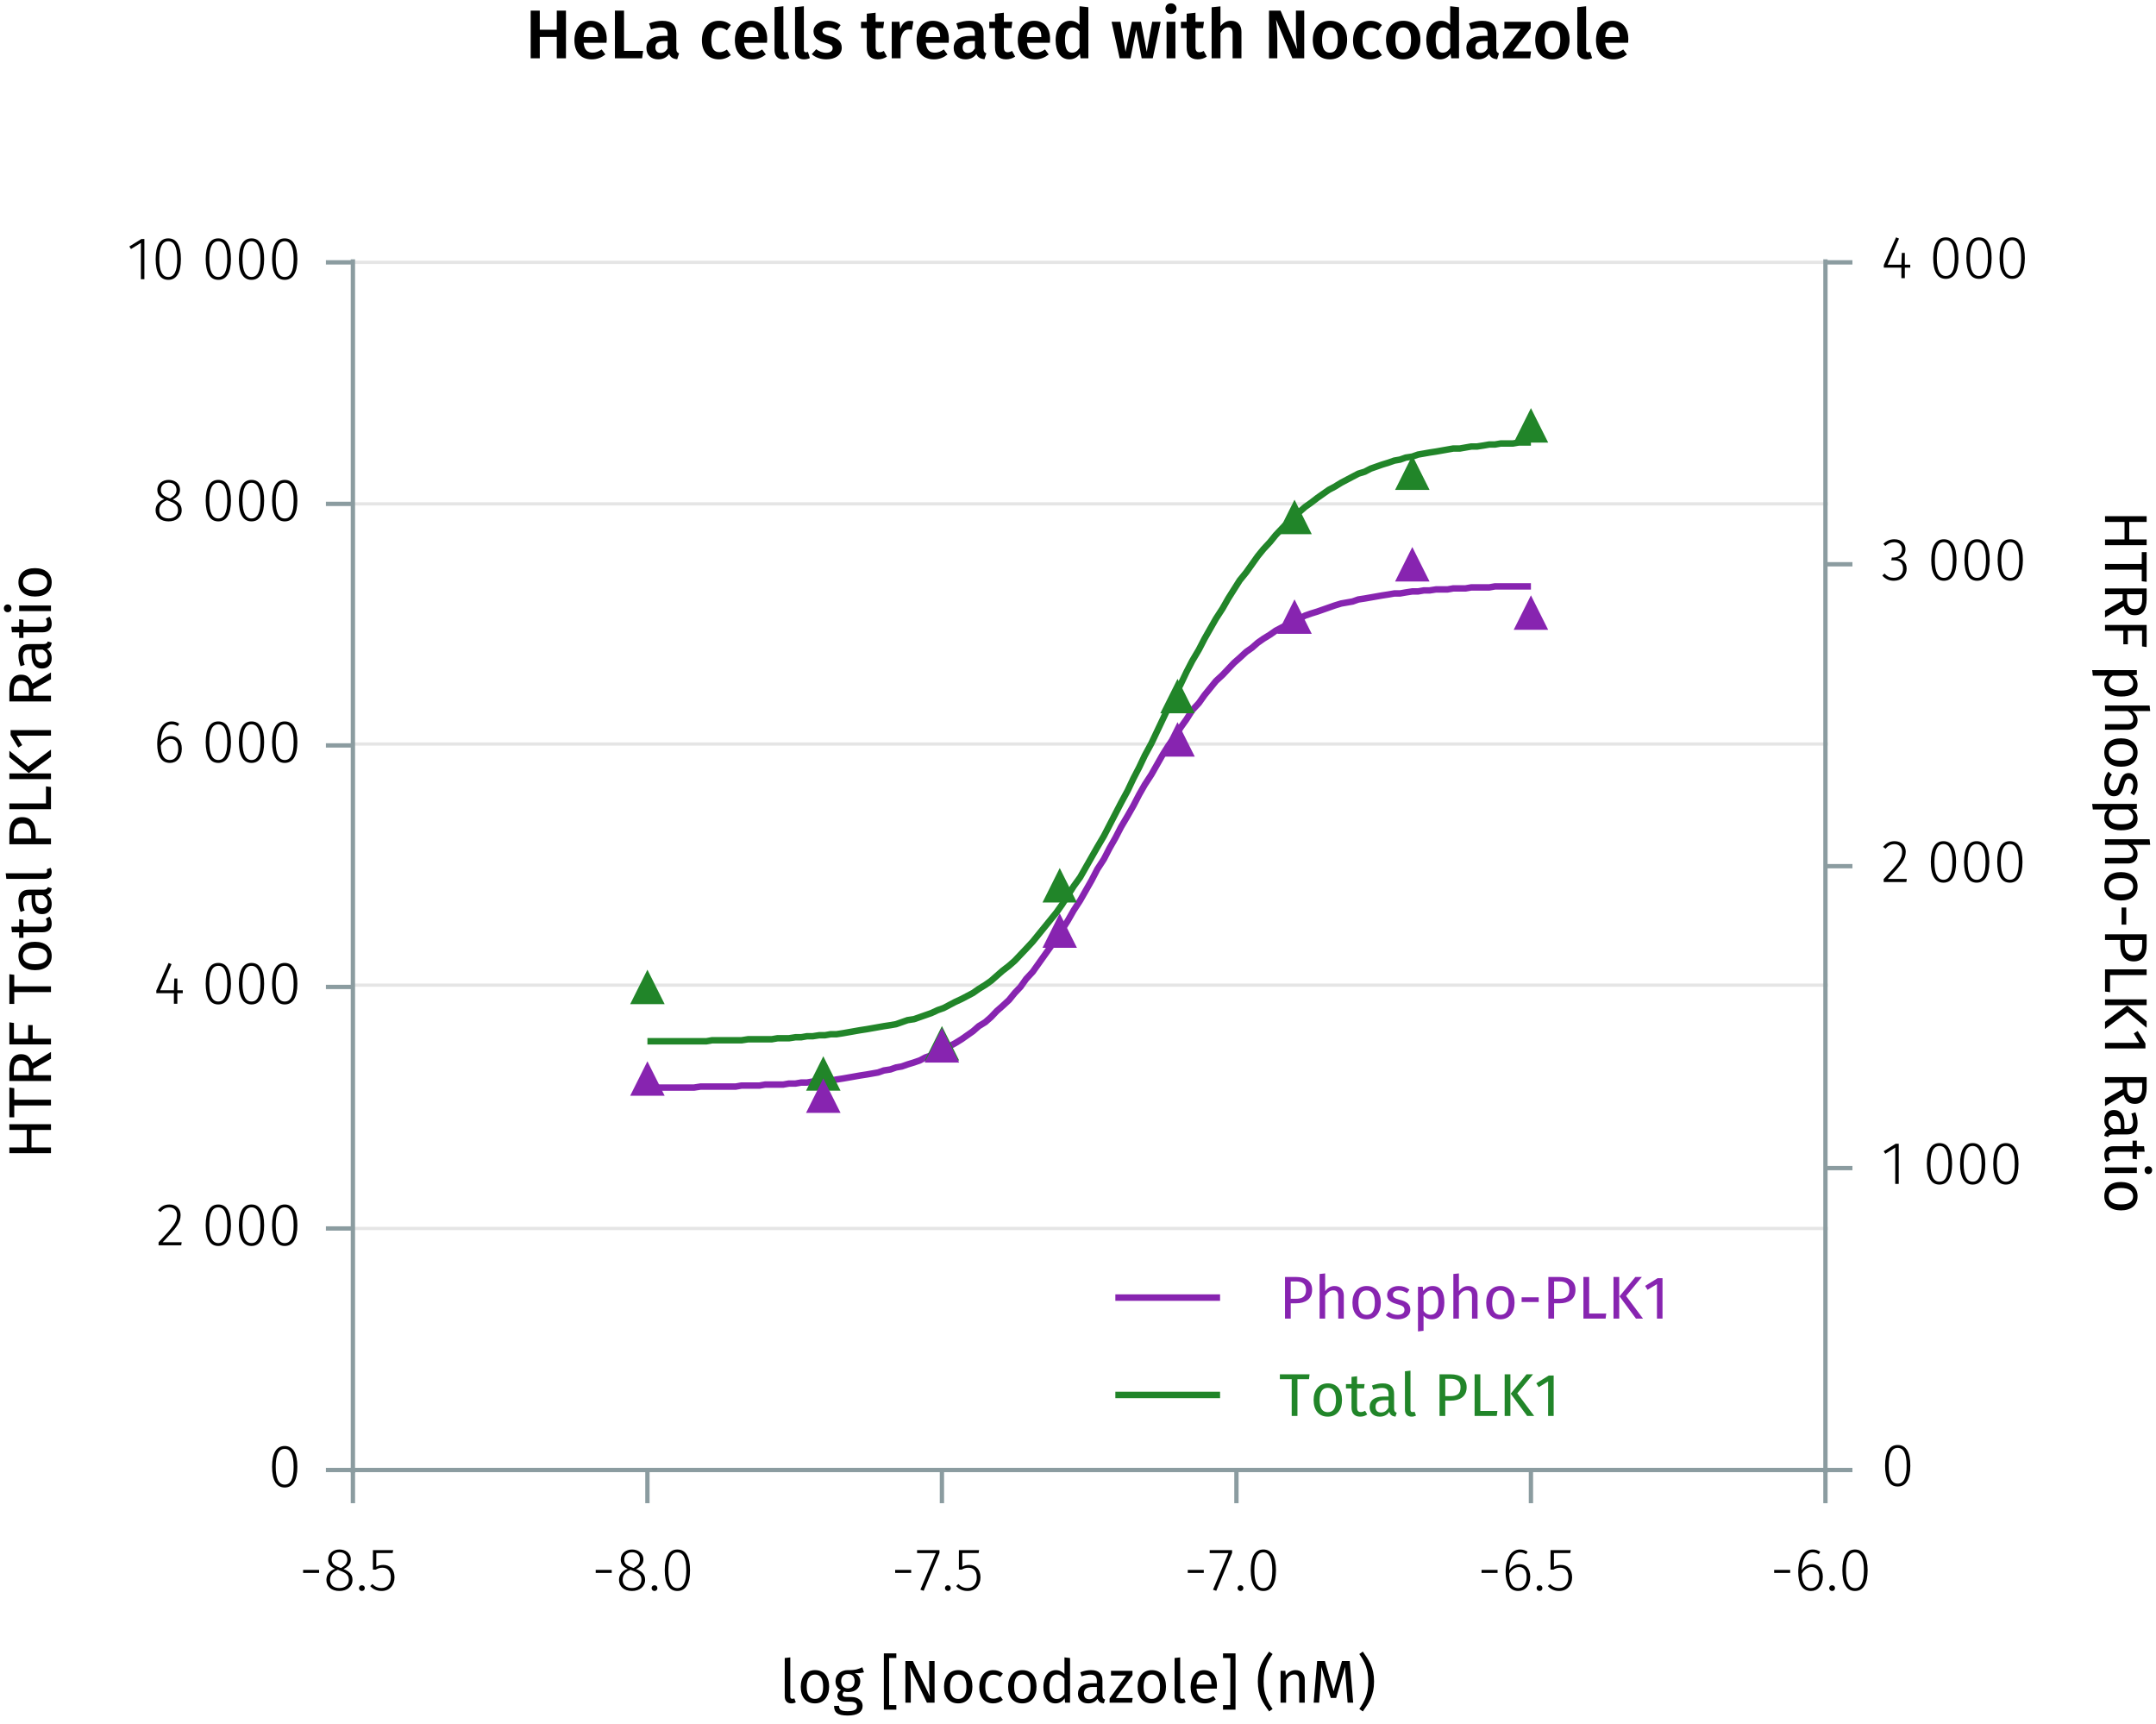<?xml version="1.0" encoding="UTF-8"?><svg id="Calque_1" xmlns="http://www.w3.org/2000/svg" xmlns:xlink="http://www.w3.org/1999/xlink" viewBox="0 0 500.055 399.839"><defs><symbol id="_10-dark-green-triangle" viewBox="0 0 8 8"><polyline points="4 0 8 8 0 8" fill="#218529" fill-rule="evenodd" stroke-width="0"/></symbol><symbol id="_3-purple-arrow-up" viewBox="0 0 8 8"><polyline points="4 0 8 8 0 8" fill="#8724b0" fill-rule="evenodd" stroke-width="0"/></symbol></defs><line x1="81.852" y1="284.915" x2="423.956" y2="284.915" fill="none" stroke="#e5e5e5" stroke-miterlimit="10" stroke-width=".75"/><line x1="81.852" y1="228.484" x2="423.956" y2="228.484" fill="none" stroke="#e5e5e5" stroke-miterlimit="10" stroke-width=".75"/><line x1="81.852" y1="172.559" x2="423.956" y2="172.559" fill="none" stroke="#e5e5e5" stroke-miterlimit="10" stroke-width=".75"/><line x1="81.852" y1="116.864" x2="423.956" y2="116.864" fill="none" stroke="#e5e5e5" stroke-miterlimit="10" stroke-width=".75"/><line x1="81.852" y1="60.847" x2="423.956" y2="60.847" fill="none" stroke="#e5e5e5" stroke-miterlimit="10" stroke-width=".75"/><path d="m129.136,8.58h-3.938v4.946h-2.113V2.466h2.113v4.434h3.938V2.466h2.129v11.061h-2.129v-4.946Z" stroke-width="0"/><path d="m140.672,9.925h-5.313c.159,1.729.96,2.289,2.08,2.289.753,0,1.377-.24,2.113-.752l.849,1.168c-.833.673-1.857,1.137-3.138,1.137-2.625,0-4.033-1.745-4.033-4.418,0-2.577,1.36-4.529,3.761-4.529,2.369,0,3.729,1.601,3.729,4.273,0,.271-.031.608-.048.832Zm-1.984-1.425c0-1.393-.496-2.225-1.648-2.225-.961,0-1.569.641-1.681,2.321h3.329v-.097Z" stroke-width="0"/><path d="m144.734,11.798h4.434l-.24,1.729h-6.307V2.466h2.113v9.332Z" stroke-width="0"/><path d="m157.504,12.374l-.433,1.36c-.944-.08-1.552-.4-1.872-1.232-.608.896-1.521,1.265-2.545,1.265-1.681,0-2.722-1.072-2.722-2.609,0-1.841,1.377-2.833,3.842-2.833h1.072v-.48c0-1.104-.496-1.473-1.584-1.473-.577,0-1.393.16-2.258.448l-.464-1.393c1.04-.399,2.113-.607,3.058-.607,2.272,0,3.265,1.04,3.265,2.913v3.553c0,.688.225.929.641,1.089Zm-2.657-1.137v-1.713h-.849c-1.328,0-1.984.48-1.984,1.473,0,.816.416,1.281,1.2,1.281.705,0,1.249-.368,1.633-1.041Z" stroke-width="0"/><path d="m169.504,5.812l-.912,1.232c-.56-.416-1.072-.608-1.713-.608-1.184,0-1.904.864-1.904,2.897,0,2.049.752,2.769,1.904,2.769.641,0,1.089-.208,1.713-.608l.912,1.297c-.768.624-1.648.977-2.736.977-2.449,0-3.97-1.697-3.97-4.402s1.521-4.545,3.953-4.545c1.104,0,1.953.304,2.753.992Z" stroke-width="0"/><path d="m177.888,9.925h-5.313c.16,1.729.96,2.289,2.081,2.289.752,0,1.376-.24,2.112-.752l.849,1.168c-.833.673-1.857,1.137-3.138,1.137-2.625,0-4.033-1.745-4.033-4.418,0-2.577,1.36-4.529,3.762-4.529,2.368,0,3.729,1.601,3.729,4.273,0,.271-.032.608-.049.832Zm-1.984-1.425c0-1.393-.496-2.225-1.648-2.225-.961,0-1.569.641-1.681,2.321h3.329v-.097Z" stroke-width="0"/><path d="m179.645,11.59V1.666l2.049-.225v10.084c0,.4.128.593.48.593.176,0,.336-.032.464-.08l.448,1.44c-.353.16-.849.288-1.377.288-1.296,0-2.064-.784-2.064-2.177Z" stroke-width="0"/><path d="m184.397,11.59V1.666l2.049-.225v10.084c0,.4.128.593.48.593.176,0,.336-.032.464-.08l.448,1.44c-.353.16-.849.288-1.377.288-1.296,0-2.064-.784-2.064-2.177Z" stroke-width="0"/><path d="m194.96,5.827l-.801,1.2c-.704-.448-1.376-.688-2.129-.688-.816,0-1.28.336-1.28.848,0,.561.336.816,1.776,1.217,1.729.464,2.705,1.169,2.705,2.673,0,1.761-1.632,2.689-3.569,2.689-1.456,0-2.593-.496-3.377-1.2l1.024-1.153c.656.497,1.44.833,2.305.833.912,0,1.505-.385,1.505-1.024,0-.704-.336-.929-1.921-1.377-1.745-.48-2.513-1.312-2.513-2.561,0-1.409,1.296-2.465,3.265-2.465,1.217,0,2.209.384,3.01,1.008Z" stroke-width="0"/><path d="m205.711,13.126c-.607.433-1.376.641-2.129.641-1.664-.017-2.545-.961-2.545-2.77v-4.466h-1.328v-1.473h1.328v-1.872l2.049-.24v2.112h1.969l-.208,1.473h-1.761v4.418c0,.832.272,1.169.896,1.169.32,0,.641-.097,1.009-.305l.72,1.312Z" stroke-width="0"/><path d="m211.855,4.947l-.353,1.984c-.256-.063-.448-.096-.752-.096-1.024,0-1.553.752-1.873,2.177v4.514h-2.049V5.059h1.777l.191,1.665c.4-1.217,1.217-1.889,2.209-1.889.305,0,.576.032.849.112Z" stroke-width="0"/><path d="m220.031,9.925h-5.313c.16,1.729.96,2.289,2.081,2.289.752,0,1.376-.24,2.112-.752l.849,1.168c-.833.673-1.857,1.137-3.138,1.137-2.625,0-4.033-1.745-4.033-4.418,0-2.577,1.36-4.529,3.762-4.529,2.368,0,3.729,1.601,3.729,4.273,0,.271-.032.608-.049.832Zm-1.984-1.425c0-1.393-.496-2.225-1.648-2.225-.961,0-1.569.641-1.681,2.321h3.329v-.097Z" stroke-width="0"/><path d="m228.767,12.374l-.432,1.36c-.944-.08-1.553-.4-1.873-1.232-.608.896-1.521,1.265-2.545,1.265-1.681,0-2.721-1.072-2.721-2.609,0-1.841,1.376-2.833,3.841-2.833h1.072v-.48c0-1.104-.496-1.473-1.584-1.473-.576,0-1.393.16-2.257.448l-.465-1.393c1.041-.399,2.113-.607,3.058-.607,2.272,0,3.266,1.04,3.266,2.913v3.553c0,.688.224.929.64,1.089Zm-2.657-1.137v-1.713h-.848c-1.329,0-1.985.48-1.985,1.473,0,.816.416,1.281,1.201,1.281.704,0,1.248-.368,1.632-1.041Z" stroke-width="0"/><path d="m235.455,13.126c-.607.433-1.376.641-2.129.641-1.664-.017-2.545-.961-2.545-2.77v-4.466h-1.328v-1.473h1.328v-1.872l2.049-.24v2.112h1.969l-.208,1.473h-1.761v4.418c0,.832.272,1.169.896,1.169.32,0,.641-.097,1.009-.305l.72,1.312Z" stroke-width="0"/><path d="m243.504,9.925h-5.313c.16,1.729.96,2.289,2.081,2.289.752,0,1.376-.24,2.112-.752l.849,1.168c-.833.673-1.857,1.137-3.138,1.137-2.625,0-4.033-1.745-4.033-4.418,0-2.577,1.36-4.529,3.762-4.529,2.368,0,3.729,1.601,3.729,4.273,0,.271-.032.608-.049.832Zm-1.984-1.425c0-1.393-.496-2.225-1.648-2.225-.961,0-1.569.641-1.681,2.321h3.329v-.097Z" stroke-width="0"/><path d="m252.431,1.666v11.86h-1.809l-.145-1.072c-.512.769-1.328,1.312-2.417,1.312-2.112,0-3.217-1.777-3.217-4.466,0-2.609,1.312-4.481,3.409-4.481.896,0,1.601.384,2.129.912V1.442l2.049.225Zm-2.049,9.459v-3.873c-.448-.544-.929-.896-1.617-.896-1.056,0-1.76.896-1.76,2.929,0,2.178.624,2.93,1.632,2.93.753,0,1.265-.368,1.745-1.089Z" stroke-width="0"/><path d="m267.361,13.527h-2.562l-1.28-6.643-1.312,6.643h-2.514l-1.872-8.468h2.049l1.185,6.963,1.473-6.963h2.097l1.345,6.963,1.264-6.963h1.969l-1.84,8.468Z" stroke-width="0"/><path d="m272.878,2.018c0,.688-.528,1.232-1.297,1.232-.752,0-1.28-.544-1.28-1.232,0-.704.528-1.248,1.28-1.248.769,0,1.297.544,1.297,1.248Zm-.257,11.509h-2.049V5.059h2.049v8.468Z" stroke-width="0"/><path d="m279.902,13.126c-.607.433-1.376.641-2.129.641-1.664-.017-2.545-.961-2.545-2.77v-4.466h-1.328v-1.473h1.328v-1.872l2.049-.24v2.112h1.969l-.208,1.473h-1.761v4.418c0,.832.272,1.169.896,1.169.32,0,.641-.097,1.009-.305l.72,1.312Z" stroke-width="0"/><path d="m287.935,7.396v6.131h-2.049v-5.811c0-1.057-.416-1.36-1.04-1.36-.721,0-1.281.496-1.777,1.265v5.906h-2.049V1.682l2.049-.208v4.594c.656-.801,1.44-1.248,2.465-1.248,1.505,0,2.401.976,2.401,2.576Z" stroke-width="0"/><path d="m302.496,13.527h-2.737l-3.794-8.947c.112.976.289,2.385.289,4.434v4.514h-1.921V2.466h2.673l3.857,8.964c-.096-.608-.288-2.209-.288-3.777V2.466h1.921v11.061Z" stroke-width="0"/><path d="m312.447,9.284c0,2.674-1.488,4.482-3.985,4.482s-3.985-1.697-3.985-4.482c0-2.656,1.488-4.465,4.001-4.465,2.497,0,3.97,1.696,3.97,4.465Zm-5.81,0c0,2.033.624,2.93,1.824,2.93s1.825-.912,1.825-2.93-.625-2.913-1.81-2.913c-1.2,0-1.84.913-1.84,2.913Z" stroke-width="0"/><path d="m320.526,5.812l-.912,1.232c-.56-.416-1.072-.608-1.713-.608-1.185,0-1.904.864-1.904,2.897,0,2.049.752,2.769,1.904,2.769.641,0,1.089-.208,1.713-.608l.912,1.297c-.768.624-1.648.977-2.736.977-2.449,0-3.97-1.697-3.97-4.402s1.521-4.545,3.953-4.545c1.104,0,1.953.304,2.753.992Z" stroke-width="0"/><path d="m329.439,9.284c0,2.674-1.488,4.482-3.985,4.482s-3.985-1.697-3.985-4.482c0-2.656,1.488-4.465,4.001-4.465,2.497,0,3.97,1.696,3.97,4.465Zm-5.81,0c0,2.033.624,2.93,1.824,2.93s1.825-.912,1.825-2.93-.625-2.913-1.81-2.913c-1.2,0-1.84.913-1.84,2.913Z" stroke-width="0"/><path d="m338.399,1.666v11.86h-1.809l-.145-1.072c-.512.769-1.328,1.312-2.417,1.312-2.112,0-3.217-1.777-3.217-4.466,0-2.609,1.312-4.481,3.409-4.481.896,0,1.601.384,2.129.912V1.442l2.049.225Zm-2.049,9.459v-3.873c-.448-.544-.929-.896-1.616-.896-1.057,0-1.761.896-1.761,2.929,0,2.178.624,2.93,1.632,2.93.753,0,1.265-.368,1.745-1.089Z" stroke-width="0"/><path d="m347.679,12.374l-.432,1.36c-.944-.08-1.553-.4-1.873-1.232-.608.896-1.521,1.265-2.545,1.265-1.681,0-2.722-1.072-2.722-2.609,0-1.841,1.377-2.833,3.842-2.833h1.072v-.48c0-1.104-.496-1.473-1.584-1.473-.576,0-1.393.16-2.257.448l-.465-1.393c1.041-.399,2.113-.607,3.058-.607,2.272,0,3.266,1.04,3.266,2.913v3.553c0,.688.224.929.64,1.089Zm-2.657-1.137v-1.713h-.848c-1.329,0-1.985.48-1.985,1.473,0,.816.416,1.281,1.201,1.281.704,0,1.248-.368,1.632-1.041Z" stroke-width="0"/><path d="m355.022,6.531l-4.098,5.395h4.178l-.208,1.601h-6.322v-1.473l4.113-5.395h-3.761v-1.601h6.098v1.473Z" stroke-width="0"/><path d="m364.047,9.284c0,2.674-1.488,4.482-3.985,4.482s-3.985-1.697-3.985-4.482c0-2.656,1.488-4.465,4.001-4.465,2.497,0,3.97,1.696,3.97,4.465Zm-5.81,0c0,2.033.624,2.93,1.824,2.93s1.825-.912,1.825-2.93-.625-2.913-1.81-2.913c-1.2,0-1.84.913-1.84,2.913Z" stroke-width="0"/><path d="m365.836,11.59V1.666l2.049-.225v10.084c0,.4.128.593.48.593.176,0,.336-.032.464-.08l.448,1.44c-.353.16-.849.288-1.377.288-1.296,0-2.064-.784-2.064-2.177Z" stroke-width="0"/><path d="m377.614,9.925h-5.313c.16,1.729.96,2.289,2.081,2.289.752,0,1.376-.24,2.112-.752l.849,1.168c-.833.673-1.857,1.137-3.138,1.137-2.625,0-4.033-1.745-4.033-4.418,0-2.577,1.36-4.529,3.762-4.529,2.368,0,3.729,1.601,3.729,4.273,0,.271-.032.608-.049.832Zm-1.984-1.425c0-1.393-.496-2.225-1.648-2.225-.961,0-1.569.641-1.681,2.321h3.329v-.097Z" stroke-width="0"/><path d="m70.302,364.106h3.711v.7h-3.711v-.7Z" stroke-width="0"/><path d="m81.757,366.417c0,1.555-1.26,2.577-3.053,2.577-1.822,0-2.998-1.051-2.998-2.563,0-1.232.729-2.087,2.002-2.592-1.092-.49-1.596-1.106-1.596-2.143,0-1.499,1.273-2.325,2.619-2.325,1.33,0,2.633.771,2.633,2.311,0,.995-.545,1.64-1.68,2.228,1.387.561,2.072,1.261,2.072,2.508Zm-.854,0c0-1.135-.604-1.598-2.074-2.144l-.477-.183c-1.246.491-1.793,1.219-1.793,2.34,0,1.219.869,1.877,2.158,1.877,1.303,0,2.186-.687,2.186-1.891Zm-2.256-2.9l.434.154c1.023-.546,1.471-1.093,1.471-1.961,0-1.078-.742-1.695-1.82-1.695-1.037,0-1.807.603-1.807,1.695,0,.91.477,1.345,1.723,1.807Z" stroke-width="0"/><path d="m84.61,368.321c0,.379-.268.673-.674.673-.377,0-.672-.294-.672-.673,0-.364.295-.658.672-.658.406,0,.674.294.674.658Z" stroke-width="0"/><path d="m91.065,360.197h-3.781v3.18c.447-.252.953-.435,1.598-.435,1.596,0,2.619,1.093,2.619,2.899,0,1.835-1.164,3.152-2.998,3.152-1.135,0-1.961-.421-2.633-1.121l.504-.49c.588.616,1.219.925,2.129.925,1.316,0,2.143-.952,2.143-2.479,0-1.555-.812-2.228-1.947-2.228-.629,0-1.035.154-1.555.448h-.645v-4.524h4.693l-.127.673Z" stroke-width="0"/><path d="m138.167,364.106h3.711v.7h-3.711v-.7Z" stroke-width="0"/><path d="m149.622,366.417c0,1.555-1.26,2.577-3.053,2.577-1.822,0-2.998-1.051-2.998-2.563,0-1.232.729-2.087,2.002-2.592-1.092-.49-1.596-1.106-1.596-2.143,0-1.499,1.273-2.325,2.619-2.325,1.33,0,2.633.771,2.633,2.311,0,.995-.545,1.64-1.68,2.228,1.387.561,2.072,1.261,2.072,2.508Zm-.854,0c0-1.135-.604-1.598-2.074-2.144l-.477-.183c-1.246.491-1.793,1.219-1.793,2.34,0,1.219.869,1.877,2.158,1.877,1.303,0,2.186-.687,2.186-1.891Zm-2.256-2.9l.434.154c1.023-.546,1.471-1.093,1.471-1.961,0-1.078-.742-1.695-1.82-1.695-1.037,0-1.807.603-1.807,1.695,0,.91.477,1.345,1.723,1.807Z" stroke-width="0"/><path d="m152.475,368.321c0,.379-.268.673-.674.673-.377,0-.672-.294-.672-.673,0-.364.295-.658.672-.658.406,0,.674.294.674.658Z" stroke-width="0"/><path d="m160.038,364.19c0,3.151-1.023,4.805-2.928,4.805-1.92,0-2.928-1.667-2.928-4.818s1.008-4.805,2.928-4.805,2.928,1.652,2.928,4.818Zm-5.016-.014c0,2.871.744,4.146,2.088,4.146s2.072-1.261,2.072-4.132-.727-4.146-2.072-4.146c-1.33,0-2.088,1.261-2.088,4.133Z" stroke-width="0"/><path d="m207.622,364.106h3.711v.7h-3.711v-.7Z" stroke-width="0"/><path d="m217.901,360.155l-3.67,8.797-.758-.252,3.586-8.489h-4.355v-.687h5.197v.631Z" stroke-width="0"/><path d="m220.516,368.321c0,.379-.268.673-.674.673-.377,0-.672-.294-.672-.673,0-.364.295-.658.672-.658.406,0,.674.294.674.658Z" stroke-width="0"/><path d="m226.972,360.197h-3.781v3.18c.447-.252.953-.435,1.598-.435,1.596,0,2.619,1.093,2.619,2.899,0,1.835-1.164,3.152-2.998,3.152-1.135,0-1.961-.421-2.633-1.121l.504-.49c.588.616,1.219.925,2.129.925,1.316,0,2.143-.952,2.143-2.479,0-1.555-.812-2.228-1.947-2.228-.629,0-1.035.154-1.555.448h-.645v-4.524h4.693l-.127.673Z" stroke-width="0"/><path d="m275.487,364.106h3.713v.7h-3.713v-.7Z" stroke-width="0"/><path d="m285.766,360.155l-3.67,8.797-.756-.252,3.586-8.489h-4.357v-.687h5.197v.631Z" stroke-width="0"/><path d="m288.382,368.321c0,.379-.266.673-.672.673-.379,0-.672-.294-.672-.673,0-.364.293-.658.672-.658.406,0,.672.294.672.658Z" stroke-width="0"/><path d="m295.944,364.19c0,3.151-1.021,4.805-2.926,4.805-1.92,0-2.928-1.667-2.928-4.818s1.008-4.805,2.928-4.805,2.926,1.652,2.926,4.818Zm-5.014-.014c0,2.871.742,4.146,2.088,4.146s2.072-1.261,2.072-4.132-.729-4.146-2.072-4.146c-1.332,0-2.088,1.261-2.088,4.133Z" stroke-width="0"/><path d="m343.626,364.106h3.713v.7h-3.713v-.7Z" stroke-width="0"/><path d="m354.915,365.702c0,2.045-1.178,3.292-2.746,3.292-2.172,0-2.955-1.905-2.955-4.356,0-3.25,1.273-5.267,3.361-5.267.715,0,1.246.21,1.736.546l-.35.561c-.434-.28-.869-.435-1.4-.435-1.555,0-2.467,1.709-2.521,4.104.588-.854,1.387-1.373,2.395-1.373,1.346,0,2.48.938,2.48,2.928Zm-.828.028c0-1.625-.756-2.283-1.764-2.283-.967,0-1.752.616-2.283,1.54.055,2.073.645,3.334,2.129,3.334,1.26,0,1.918-1.078,1.918-2.591Z" stroke-width="0"/><path d="m357.739,368.321c0,.379-.268.673-.674.673-.377,0-.672-.294-.672-.673,0-.364.295-.658.672-.658.406,0,.674.294.674.658Z" stroke-width="0"/><path d="m364.194,360.197h-3.781v3.18c.447-.252.953-.435,1.598-.435,1.596,0,2.619,1.093,2.619,2.899,0,1.835-1.164,3.152-2.998,3.152-1.135,0-1.961-.421-2.633-1.121l.504-.49c.588.616,1.219.925,2.129.925,1.316,0,2.143-.952,2.143-2.479,0-1.555-.812-2.228-1.947-2.228-.629,0-1.035.154-1.555.448h-.645v-4.524h4.693l-.127.673Z" stroke-width="0"/><path d="m411.493,364.106h3.713v.7h-3.713v-.7Z" stroke-width="0"/><path d="m422.782,365.702c0,2.045-1.178,3.292-2.746,3.292-2.172,0-2.955-1.905-2.955-4.356,0-3.25,1.273-5.267,3.361-5.267.715,0,1.246.21,1.736.546l-.35.561c-.434-.28-.869-.435-1.4-.435-1.555,0-2.467,1.709-2.521,4.104.588-.854,1.387-1.373,2.395-1.373,1.346,0,2.48.938,2.48,2.928Zm-.828.028c0-1.625-.756-2.283-1.764-2.283-.967,0-1.752.616-2.283,1.54.055,2.073.645,3.334,2.129,3.334,1.26,0,1.918-1.078,1.918-2.591Z" stroke-width="0"/><path d="m425.606,368.321c0,.379-.268.673-.674.673-.377,0-.672-.294-.672-.673,0-.364.295-.658.672-.658.406,0,.674.294.674.658Z" stroke-width="0"/><path d="m433.169,364.19c0,3.151-1.023,4.805-2.928,4.805-1.92,0-2.928-1.667-2.928-4.818s1.008-4.805,2.928-4.805,2.928,1.652,2.928,4.818Zm-5.016-.014c0,2.871.744,4.146,2.088,4.146s2.072-1.261,2.072-4.132-.727-4.146-2.072-4.146c-1.33,0-2.088,1.261-2.088,4.133Z" stroke-width="0"/><path d="m423.387,340.933v7.702m-68.307-7.702v7.702m-68.307-7.702v7.702m-68.307-7.702v7.702m-68.307-7.702v7.702m-68.307-7.702v7.702m-.569-7.702h342.674" fill="none" stroke="#8b9ca0" stroke-miterlimit="10"/><path d="m68.964,340.188c0,3.151-1.023,4.805-2.928,4.805-1.92,0-2.928-1.667-2.928-4.818s1.008-4.805,2.928-4.805,2.928,1.652,2.928,4.818Zm-5.016-.014c0,2.871.744,4.146,2.088,4.146s2.072-1.261,2.072-4.132-.727-4.146-2.072-4.146c-1.33,0-2.088,1.261-2.088,4.133Z" stroke-width="0"/><path d="m41.888,281.804c0,1.849-1.035,3.012-4.16,6.303h4.412l-.111.715h-5.252v-.687c3.459-3.684,4.271-4.65,4.271-6.289,0-1.106-.701-1.808-1.766-1.808-.896,0-1.512.379-2.086,1.065l-.561-.421c.742-.896,1.568-1.33,2.689-1.33,1.598,0,2.562,1.05,2.562,2.451Z" stroke-width="0"/><path d="m53.563,284.171c0,3.151-1.021,4.805-2.926,4.805-1.92,0-2.928-1.667-2.928-4.818s1.008-4.805,2.928-4.805,2.926,1.652,2.926,4.818Zm-5.014-.014c0,2.871.742,4.146,2.088,4.146s2.072-1.261,2.072-4.132-.729-4.146-2.072-4.146c-1.332,0-2.088,1.261-2.088,4.133Z" stroke-width="0"/><path d="m61.264,284.171c0,3.151-1.023,4.805-2.928,4.805-1.92,0-2.928-1.667-2.928-4.818s1.008-4.805,2.928-4.805,2.928,1.652,2.928,4.818Zm-5.016-.014c0,2.871.744,4.146,2.088,4.146s2.072-1.261,2.072-4.132-.727-4.146-2.072-4.146c-1.33,0-2.088,1.261-2.088,4.133Z" stroke-width="0"/><path d="m68.964,284.171c0,3.151-1.021,4.805-2.926,4.805-1.92,0-2.928-1.667-2.928-4.818s1.008-4.805,2.928-4.805,2.926,1.652,2.926,4.818Zm-5.014-.014c0,2.871.742,4.146,2.088,4.146s2.072-1.261,2.072-4.132-.729-4.146-2.072-4.146c-1.332,0-2.088,1.261-2.088,4.133Z" stroke-width="0"/><path d="m42.393,230.352h-1.262v2.451h-.797v-2.451h-4.078v-.603l2.844-6.415.688.279-2.662,6.065h3.209l.098-2.731h.699v2.731h1.262v.673Z" stroke-width="0"/><path d="m53.565,228.152c0,3.151-1.023,4.805-2.928,4.805-1.92,0-2.928-1.667-2.928-4.818s1.008-4.805,2.928-4.805,2.928,1.652,2.928,4.818Zm-5.016-.014c0,2.871.744,4.146,2.088,4.146s2.072-1.261,2.072-4.132-.727-4.146-2.072-4.146c-1.33,0-2.088,1.261-2.088,4.133Z" stroke-width="0"/><path d="m61.264,228.152c0,3.151-1.023,4.805-2.928,4.805-1.92,0-2.928-1.667-2.928-4.818s1.008-4.805,2.928-4.805,2.928,1.652,2.928,4.818Zm-5.016-.014c0,2.871.744,4.146,2.088,4.146s2.072-1.261,2.072-4.132-.727-4.146-2.072-4.146c-1.33,0-2.088,1.261-2.088,4.133Z" stroke-width="0"/><path d="m68.964,228.152c0,3.151-1.021,4.805-2.926,4.805-1.92,0-2.928-1.667-2.928-4.818s1.008-4.805,2.928-4.805,2.926,1.652,2.926,4.818Zm-5.014-.014c0,2.871.742,4.146,2.088,4.146s2.072-1.261,2.072-4.132-.729-4.146-2.072-4.146c-1.332,0-2.088,1.261-2.088,4.133Z" stroke-width="0"/><path d="m42.169,173.649c0,2.045-1.176,3.292-2.746,3.292-2.17,0-2.955-1.905-2.955-4.356,0-3.25,1.275-5.267,3.361-5.267.715,0,1.248.21,1.738.546l-.352.561c-.434-.28-.867-.435-1.4-.435-1.555,0-2.465,1.709-2.521,4.104.588-.854,1.387-1.373,2.396-1.373,1.344,0,2.479.938,2.479,2.928Zm-.826.028c0-1.625-.756-2.283-1.766-2.283-.967,0-1.75.616-2.283,1.54.057,2.073.645,3.334,2.129,3.334,1.262,0,1.92-1.078,1.92-2.591Z" stroke-width="0"/><path d="m53.565,172.136c0,3.151-1.023,4.805-2.928,4.805-1.92,0-2.928-1.667-2.928-4.818s1.008-4.805,2.928-4.805,2.928,1.652,2.928,4.818Zm-5.016-.014c0,2.871.744,4.146,2.088,4.146s2.072-1.261,2.072-4.132-.727-4.146-2.072-4.146c-1.33,0-2.088,1.261-2.088,4.133Z" stroke-width="0"/><path d="m61.264,172.136c0,3.151-1.023,4.805-2.928,4.805-1.92,0-2.928-1.667-2.928-4.818s1.008-4.805,2.928-4.805,2.928,1.652,2.928,4.818Zm-5.016-.014c0,2.871.744,4.146,2.088,4.146s2.072-1.261,2.072-4.132-.727-4.146-2.072-4.146c-1.33,0-2.088,1.261-2.088,4.133Z" stroke-width="0"/><path d="m68.964,172.136c0,3.151-1.021,4.805-2.926,4.805-1.92,0-2.928-1.667-2.928-4.818s1.008-4.805,2.928-4.805,2.926,1.652,2.926,4.818Zm-5.014-.014c0,2.871.742,4.146,2.088,4.146s2.072-1.261,2.072-4.132-.729-4.146-2.072-4.146c-1.332,0-2.088,1.261-2.088,4.133Z" stroke-width="0"/><path d="m42.141,118.346c0,1.555-1.262,2.577-3.055,2.577-1.82,0-2.998-1.051-2.998-2.563,0-1.232.729-2.087,2.004-2.592-1.092-.49-1.598-1.106-1.598-2.143,0-1.499,1.275-2.325,2.619-2.325,1.332,0,2.635.771,2.635,2.311,0,.995-.547,1.64-1.682,2.228,1.387.561,2.074,1.261,2.074,2.508Zm-.855,0c0-1.135-.602-1.598-2.072-2.144l-.477-.183c-1.246.49-1.793,1.219-1.793,2.34,0,1.219.869,1.877,2.156,1.877,1.303,0,2.186-.687,2.186-1.891Zm-2.256-2.9l.436.154c1.021-.546,1.471-1.093,1.471-1.961,0-1.078-.742-1.695-1.822-1.695-1.035,0-1.807.603-1.807,1.695,0,.91.477,1.345,1.723,1.807Z" stroke-width="0"/><path d="m53.563,116.118c0,3.151-1.021,4.805-2.926,4.805-1.92,0-2.928-1.667-2.928-4.818s1.008-4.805,2.928-4.805,2.926,1.652,2.926,4.818Zm-5.014-.014c0,2.871.742,4.146,2.088,4.146s2.072-1.261,2.072-4.132-.729-4.146-2.072-4.146c-1.332,0-2.088,1.261-2.088,4.133Z" stroke-width="0"/><path d="m61.264,116.118c0,3.151-1.023,4.805-2.928,4.805-1.92,0-2.928-1.667-2.928-4.818s1.008-4.805,2.928-4.805,2.928,1.652,2.928,4.818Zm-5.016-.014c0,2.871.744,4.146,2.088,4.146s2.072-1.261,2.072-4.132-.727-4.146-2.072-4.146c-1.33,0-2.088,1.261-2.088,4.133Z" stroke-width="0"/><path d="m68.964,116.118c0,3.151-1.021,4.805-2.926,4.805-1.92,0-2.928-1.667-2.928-4.818s1.008-4.805,2.928-4.805,2.926,1.652,2.926,4.818Zm-5.014-.014c0,2.871.742,4.146,2.088,4.146s2.072-1.261,2.072-4.132-.729-4.146-2.072-4.146c-1.332,0-2.088,1.261-2.088,4.133Z" stroke-width="0"/><path d="m33.487,64.752h-.812v-8.419l-2.297,1.429-.379-.602,2.787-1.724h.701v9.315Z" stroke-width="0"/><path d="m41.958,60.102c0,3.151-1.021,4.805-2.926,4.805-1.92,0-2.928-1.667-2.928-4.818s1.008-4.805,2.928-4.805,2.926,1.652,2.926,4.818Zm-5.014-.014c0,2.871.742,4.146,2.088,4.146s2.072-1.261,2.072-4.132-.729-4.146-2.072-4.146c-1.332,0-2.088,1.261-2.088,4.133Z" stroke-width="0"/><path d="m53.563,60.102c0,3.151-1.021,4.805-2.926,4.805-1.92,0-2.928-1.667-2.928-4.818s1.008-4.805,2.928-4.805,2.926,1.652,2.926,4.818Zm-5.014-.014c0,2.871.742,4.146,2.088,4.146s2.072-1.261,2.072-4.132-.729-4.146-2.072-4.146c-1.332,0-2.088,1.261-2.088,4.133Z" stroke-width="0"/><path d="m61.264,60.102c0,3.151-1.023,4.805-2.928,4.805-1.92,0-2.928-1.667-2.928-4.818s1.008-4.805,2.928-4.805,2.928,1.652,2.928,4.818Zm-5.016-.014c0,2.871.744,4.146,2.088,4.146s2.072-1.261,2.072-4.132-.727-4.146-2.072-4.146c-1.33,0-2.088,1.261-2.088,4.133Z" stroke-width="0"/><path d="m68.964,60.102c0,3.151-1.023,4.805-2.928,4.805-1.92,0-2.928-1.667-2.928-4.818s1.008-4.805,2.928-4.805,2.928,1.652,2.928,4.818Zm-5.016-.014c0,2.871.744,4.146,2.088,4.146s2.072-1.261,2.072-4.132-.727-4.146-2.072-4.146c-1.33,0-2.088,1.261-2.088,4.133Z" stroke-width="0"/><path d="m81.852,60.847h-6.261m6.261,56.017h-6.261m6.261,56.017h-6.261m6.261,56.017h-6.261m6.261,56.017h-6.261m6.261,56.017h-6.261m6.261.7V60.146" fill="none" stroke="#8b9ca0" stroke-miterlimit="10"/><path d="m443.073,339.955c0,3.151-1.021,4.805-2.926,4.805-1.92,0-2.928-1.667-2.928-4.818s1.008-4.805,2.928-4.805,2.926,1.652,2.926,4.818Zm-5.014-.014c0,2.871.742,4.146,2.088,4.146s2.072-1.261,2.072-4.132-.729-4.146-2.072-4.146c-1.332,0-2.088,1.261-2.088,4.133Z" stroke-width="0"/><path d="m440.384,274.583h-.812v-8.419l-2.297,1.429-.377-.602,2.787-1.724h.699v9.315Z" stroke-width="0"/><path d="m452.761,269.933c0,3.151-1.021,4.805-2.926,4.805-1.92,0-2.928-1.667-2.928-4.818s1.008-4.805,2.928-4.805,2.926,1.652,2.926,4.818Zm-5.014-.014c0,2.871.742,4.146,2.088,4.146s2.072-1.261,2.072-4.132-.729-4.146-2.072-4.146c-1.332,0-2.088,1.261-2.088,4.133Z" stroke-width="0"/><path d="m460.462,269.933c0,3.151-1.023,4.805-2.928,4.805-1.92,0-2.928-1.667-2.928-4.818s1.008-4.805,2.928-4.805,2.928,1.652,2.928,4.818Zm-5.016-.014c0,2.871.744,4.146,2.088,4.146s2.072-1.261,2.072-4.132-.727-4.146-2.072-4.146c-1.33,0-2.088,1.261-2.088,4.133Z" stroke-width="0"/><path d="m468.161,269.933c0,3.151-1.021,4.805-2.926,4.805-1.92,0-2.928-1.667-2.928-4.818s1.008-4.805,2.928-4.805,2.926,1.652,2.926,4.818Zm-5.014-.014c0,2.871.742,4.146,2.088,4.146s2.072-1.261,2.072-4.132-.729-4.146-2.072-4.146c-1.332,0-2.088,1.261-2.088,4.133Z" stroke-width="0"/><path d="m442.009,197.545c0,1.849-1.035,3.012-4.16,6.303h4.412l-.111.715h-5.252v-.687c3.459-3.684,4.271-4.65,4.271-6.289,0-1.106-.701-1.808-1.766-1.808-.896,0-1.512.379-2.086,1.065l-.561-.421c.742-.896,1.568-1.33,2.689-1.33,1.598,0,2.562,1.05,2.562,2.451Z" stroke-width="0"/><path d="m453.684,199.912c0,3.151-1.021,4.805-2.926,4.805-1.92,0-2.928-1.667-2.928-4.818s1.008-4.805,2.928-4.805,2.926,1.652,2.926,4.818Zm-5.014-.014c0,2.871.742,4.146,2.088,4.146s2.072-1.261,2.072-4.132-.729-4.146-2.072-4.146c-1.332,0-2.088,1.261-2.088,4.133Z" stroke-width="0"/><path d="m461.386,199.912c0,3.151-1.023,4.805-2.928,4.805-1.92,0-2.928-1.667-2.928-4.818s1.008-4.805,2.928-4.805,2.928,1.652,2.928,4.818Zm-5.016-.014c0,2.871.744,4.146,2.088,4.146s2.072-1.261,2.072-4.132-.727-4.146-2.072-4.146c-1.33,0-2.088,1.261-2.088,4.133Z" stroke-width="0"/><path d="m469.085,199.912c0,3.151-1.021,4.805-2.926,4.805-1.92,0-2.928-1.667-2.928-4.818s1.008-4.805,2.928-4.805,2.926,1.652,2.926,4.818Zm-5.014-.014c0,2.871.742,4.146,2.088,4.146s2.072-1.261,2.072-4.132-.729-4.146-2.072-4.146c-1.332,0-2.088,1.261-2.088,4.133Z" stroke-width="0"/><path d="m441.954,127.397c0,1.261-.799,2.003-1.836,2.185,1.162.057,2.102.854,2.102,2.325,0,1.625-1.162,2.788-2.969,2.788-1.094,0-1.977-.406-2.676-1.205l.518-.462c.658.714,1.316.98,2.129.98,1.373,0,2.158-.854,2.158-2.087,0-1.415-.842-1.961-2.102-1.961h-.617l.113-.659h.447c.98,0,1.92-.588,1.92-1.862,0-1.037-.715-1.682-1.793-1.682-.785,0-1.4.253-2.074.869l-.434-.505c.729-.7,1.527-1.05,2.549-1.05,1.625,0,2.564,1.022,2.564,2.325Z" stroke-width="0"/><path d="m453.784,129.89c0,3.151-1.023,4.805-2.928,4.805-1.92,0-2.928-1.667-2.928-4.818s1.008-4.805,2.928-4.805,2.928,1.652,2.928,4.818Zm-5.016-.014c0,2.871.744,4.146,2.088,4.146s2.072-1.261,2.072-4.132-.727-4.146-2.072-4.146c-1.33,0-2.088,1.261-2.088,4.133Z" stroke-width="0"/><path d="m461.483,129.89c0,3.151-1.023,4.805-2.928,4.805-1.92,0-2.928-1.667-2.928-4.818s1.008-4.805,2.928-4.805,2.928,1.652,2.928,4.818Zm-5.016-.014c0,2.871.744,4.146,2.088,4.146s2.072-1.261,2.072-4.132-.727-4.146-2.072-4.146c-1.33,0-2.088,1.261-2.088,4.133Z" stroke-width="0"/><path d="m469.182,129.89c0,3.151-1.021,4.805-2.926,4.805-1.92,0-2.928-1.667-2.928-4.818s1.008-4.805,2.928-4.805,2.926,1.652,2.926,4.818Zm-5.014-.014c0,2.871.742,4.146,2.088,4.146s2.072-1.261,2.072-4.132-.729-4.146-2.072-4.146c-1.332,0-2.088,1.261-2.088,4.133Z" stroke-width="0"/><path d="m443.059,62.068h-1.26v2.451h-.799v-2.451h-4.076v-.603l2.844-6.415.686.28-2.66,6.064h3.207l.098-2.731h.701v2.731h1.26v.673Z" stroke-width="0"/><path d="m454.231,59.868c0,3.151-1.021,4.805-2.926,4.805-1.92,0-2.928-1.667-2.928-4.818s1.008-4.805,2.928-4.805,2.926,1.652,2.926,4.818Zm-5.014-.014c0,2.871.742,4.146,2.088,4.146s2.072-1.261,2.072-4.132-.729-4.146-2.072-4.146c-1.332,0-2.088,1.261-2.088,4.133Z" stroke-width="0"/><path d="m461.93,59.868c0,3.151-1.021,4.805-2.926,4.805-1.92,0-2.928-1.667-2.928-4.818s1.008-4.805,2.928-4.805,2.926,1.652,2.926,4.818Zm-5.014-.014c0,2.871.742,4.146,2.088,4.146s2.072-1.261,2.072-4.132-.729-4.146-2.072-4.146c-1.332,0-2.088,1.261-2.088,4.133Z" stroke-width="0"/><path d="m469.632,59.868c0,3.151-1.023,4.805-2.928,4.805-1.92,0-2.928-1.667-2.928-4.818s1.008-4.805,2.928-4.805,2.928,1.652,2.928,4.818Zm-5.016-.014c0,2.871.744,4.146,2.088,4.146s2.072-1.261,2.072-4.132-.727-4.146-2.072-4.146c-1.33,0-2.088,1.261-2.088,4.133Z" stroke-width="0"/><path d="m423.387,60.847h6.261m-6.261,70.022h6.261m-6.261,70.022h6.261m-6.261,70.022h6.261m-6.261,70.022h6.261m-6.261.7V60.146" fill="none" stroke="#8b9ca0" stroke-miterlimit="10"/><polyline points="150.159 252.239 160.974 252.239 162.492 252.005 170.651 252.005 171.979 251.772 176.153 251.772 177.481 251.539 181.656 251.539 182.984 251.305 184.502 251.305 185.83 251.072 187.158 251.072 188.486 250.838 190.004 250.838 191.333 250.605 192.661 250.605 193.989 250.372 195.507 250.138 196.835 249.905 198.163 249.671 199.491 249.438 201.009 249.204 202.338 248.971 203.666 248.738 204.994 248.271 206.512 248.037 207.84 247.571 209.168 247.337 210.496 246.87 212.014 246.404 213.343 245.937 214.671 245.237 215.999 244.77 217.517 244.07 218.845 243.369 220.173 242.669 221.502 241.969 223.019 241.035 224.348 240.102 225.676 239.168 227.004 238.001 228.522 237.067 229.85 235.9 231.178 234.5 232.507 233.333 234.024 231.933 235.353 230.299 236.681 228.898 238.009 227.031 239.527 225.397 240.855 223.53 242.183 221.663 243.512 219.795 245.029 217.695 246.358 215.594 247.686 213.494 249.014 211.159 250.532 208.825 251.86 206.491 253.188 204.157 254.517 201.59 256.035 199.256 257.363 196.688 258.691 194.354 260.019 191.787 261.537 189.219 262.865 186.885 264.193 184.318 265.522 181.984 267.04 179.65 268.368 177.316 269.696 174.982 271.024 172.881 272.542 170.78 273.87 168.68 275.198 166.813 276.527 164.712 278.045 163.078 279.373 161.211 280.701 159.577 282.029 157.943 283.547 156.543 284.875 155.142 286.203 153.742 287.532 152.575 289.05 151.174 290.378 150.241 291.706 149.074 293.034 148.14 294.552 147.206 295.88 146.273 297.208 145.573 298.537 144.872 300.055 144.172 301.383 143.472 302.711 142.772 304.039 142.305 305.557 141.838 306.885 141.371 308.214 140.905 309.542 140.438 311.06 139.971 312.388 139.738 313.716 139.504 315.044 139.037 316.562 138.804 317.89 138.57 319.219 138.337 320.547 138.104 322.065 137.87 323.393 137.637 324.721 137.637 326.049 137.403 327.567 137.17 328.895 137.17 330.224 136.937 331.552 136.937 333.07 136.703 335.726 136.703 337.054 136.47 339.9 136.47 341.229 136.236 345.403 136.236 346.731 136.003 355.08 136.003" fill="none" stroke="#8724b0" stroke-miterlimit="10" stroke-width="1.5"/><polyline points="150.159 241.502 163.82 241.502 165.148 241.269 171.979 241.269 173.497 241.035 178.999 241.035 180.328 240.802 182.984 240.802 184.502 240.569 185.83 240.569 187.158 240.335 188.486 240.335 190.004 240.102 191.333 240.102 192.661 239.868 193.989 239.868 195.507 239.635 196.835 239.401 198.163 239.168 199.491 238.935 201.009 238.701 202.338 238.468 203.666 238.234 204.994 238.001 206.512 237.768 207.84 237.534 209.168 237.067 210.496 236.601 212.014 236.367 213.343 235.9 214.671 235.434 215.999 234.967 217.517 234.267 218.845 233.8 220.173 233.1 221.502 232.399 223.019 231.699 224.348 230.999 225.676 230.299 227.004 229.365 228.522 228.431 229.85 227.498 231.178 226.331 232.507 225.164 234.024 223.997 235.353 222.83 236.681 221.429 238.009 220.029 239.527 218.395 240.855 216.761 242.183 215.127 243.512 213.494 245.029 211.626 246.358 209.759 247.686 207.658 249.014 205.558 250.532 203.457 251.86 201.123 253.188 198.789 254.517 196.455 256.035 193.888 257.363 191.32 258.691 188.753 260.019 186.185 261.537 183.384 262.865 180.583 264.193 178.016 265.522 175.215 267.04 172.414 268.368 169.613 269.696 166.813 271.024 164.012 272.542 161.211 273.87 158.643 275.198 155.842 276.527 153.275 278.045 150.708 279.373 148.14 280.701 145.806 282.029 143.472 283.547 141.138 284.875 138.804 286.203 136.703 287.532 134.603 289.05 132.735 290.378 130.868 291.706 129.001 293.034 127.367 294.552 125.733 295.88 124.099 297.208 122.699 298.537 121.299 300.055 120.132 301.383 118.731 302.711 117.564 304.039 116.63 305.557 115.463 306.885 114.53 308.214 113.596 309.542 112.896 311.06 111.962 312.388 111.262 313.716 110.562 315.044 109.862 316.562 109.395 317.89 108.695 319.219 108.228 320.547 107.761 322.065 107.294 323.393 106.827 324.721 106.594 326.049 106.127 327.567 105.894 328.895 105.427 330.224 105.194 331.552 104.96 333.07 104.727 334.398 104.493 335.726 104.26 337.054 104.027 338.572 104.027 339.9 103.793 341.229 103.56 342.557 103.56 344.075 103.326 345.403 103.093 346.731 103.093 348.059 102.86 350.905 102.86 352.234 102.626 355.08 102.626" fill="none" stroke="#218529" stroke-miterlimit="10" stroke-width="1.5"/><path d="m492.757,125.114v-4.062h-4.525v-1.331h9.652v1.331h-4.035v4.062h4.035v1.33h-9.652v-1.33h4.525Z" stroke-width="0"/><path d="m496.749,134.802v-2.676h-8.518v-1.33h8.518v-2.746h1.135v6.892l-1.135-.14Z" stroke-width="0"/><path d="m492.321,139.309v-1.499h-4.09v-1.331h9.652v2.536c0,2.409-.926,3.67-2.732,3.67-1.359,0-2.17-.701-2.592-2.088l-4.328,2.605v-1.582l4.09-2.312Zm1.023-.154c0,1.345.504,2.115,1.807,2.115,1.205,0,1.695-.687,1.695-2.27v-1.19h-3.502v1.345Z" stroke-width="0"/><path d="m497.884,144.948v5.127l-1.064-.154v-3.642h-3.293v3.151h-1.051v-3.151h-4.244v-1.331h9.652Z" stroke-width="0"/><path d="m491.93,161.542c-2.242,0-3.867-.995-3.867-2.899,0-.799.266-1.457.84-1.934h-3.5l-.154-1.288h10.365v1.106l-.994.098c.756.547,1.162,1.345,1.162,2.186,0,1.961-1.527,2.731-3.852,2.731Zm0-1.387c1.918,0,2.828-.561,2.828-1.667,0-.784-.561-1.387-1.148-1.779h-3.6c-.574.379-.896.953-.896,1.625,0,1.177.883,1.821,2.816,1.821Z" stroke-width="0"/><path d="m493.526,169.241h-5.295v-1.288h5.113c1.107,0,1.43-.477,1.43-1.177,0-.799-.52-1.373-1.289-1.863h-5.254v-1.288h10.338l.141,1.288h-4.119c.729.532,1.191,1.261,1.191,2.186,0,1.345-.869,2.143-2.256,2.143Z" stroke-width="0"/><path d="m491.93,177.824c-2.283,0-3.867-1.204-3.867-3.292,0-2.101,1.514-3.291,3.852-3.291,2.283,0,3.867,1.204,3.867,3.306s-1.514,3.277-3.852,3.277Zm-.016-5.196c-1.918,0-2.814.672-2.814,1.904s.896,1.905,2.83,1.905c1.918,0,2.814-.672,2.814-1.891,0-1.233-.896-1.919-2.83-1.919Z" stroke-width="0"/><path d="m494.942,184.459l-.812-.546c.42-.658.629-1.232.629-1.919,0-.841-.377-1.358-.967-1.358-.602,0-.881.392-1.189,1.582-.393,1.555-1.01,2.451-2.297,2.451-1.541,0-2.242-1.414-2.242-2.913,0-1.247.406-2.144.967-2.787l.785.686c-.449.589-.715,1.275-.715,2.073,0,.967.42,1.583,1.121,1.583.729,0,1.008-.364,1.387-1.793.42-1.597,1.105-2.228,2.143-2.228,1.176,0,2.031,1.135,2.031,2.662,0,1.036-.309,1.807-.84,2.507Z" stroke-width="0"/><path d="m491.93,192.567c-2.242,0-3.867-.995-3.867-2.899,0-.799.266-1.457.84-1.934h-3.5l-.154-1.288h10.365v1.106l-.994.098c.756.547,1.162,1.345,1.162,2.186,0,1.961-1.527,2.731-3.852,2.731Zm0-1.387c1.918,0,2.828-.561,2.828-1.667,0-.784-.561-1.387-1.148-1.779h-3.6c-.574.379-.896.953-.896,1.625,0,1.177.883,1.821,2.816,1.821Z" stroke-width="0"/><path d="m493.526,200.266h-5.295v-1.288h5.113c1.107,0,1.43-.477,1.43-1.177,0-.799-.52-1.373-1.289-1.863h-5.254v-1.288h10.338l.141,1.288h-4.119c.729.532,1.191,1.261,1.191,2.186,0,1.345-.869,2.143-2.256,2.143Z" stroke-width="0"/><path d="m491.93,208.848c-2.283,0-3.867-1.204-3.867-3.292,0-2.101,1.514-3.291,3.852-3.291,2.283,0,3.867,1.204,3.867,3.306s-1.514,3.277-3.852,3.277Zm-.016-5.196c-1.918,0-2.814.672-2.814,1.904s.896,1.905,2.83,1.905c1.918,0,2.814-.672,2.814-1.891,0-1.233-.896-1.919-2.83-1.919Z" stroke-width="0"/><path d="m493.163,210.483v3.964h-1.094v-3.964h1.094Z" stroke-width="0"/><path d="m494.899,222.975c-2.213,0-3.123-1.611-3.123-3.74v-1.219h-3.545v-1.331h9.652v2.536c0,2.325-.953,3.754-2.984,3.754Zm-.014-1.415c1.443,0,1.961-.925,1.961-2.354v-1.19h-4.02v1.163c0,1.429.42,2.381,2.059,2.381Z" stroke-width="0"/><path d="m489.395,226.15v3.964l-1.164-.153v-5.142h9.652v1.331h-8.488Z" stroke-width="0"/><path d="m488.231,233.121v-1.331h9.652v1.331h-9.652Zm5.24,1.597l-5.24,3.922v-1.639l5.154-3.81,4.498,3.67v1.513l-4.412-3.656Z" stroke-width="0"/><path d="m488.231,243.16v-1.289h7.998l-1.33-2.185.91-.561,1.793,2.899v1.135h-9.371Z" stroke-width="0"/><path d="m492.321,252.638v-1.499h-4.09v-1.331h9.652v2.536c0,2.409-.926,3.67-2.732,3.67-1.359,0-2.17-.701-2.592-2.088l-4.328,2.605v-1.582l4.09-2.312Zm1.023-.154c0,1.345.504,2.115,1.807,2.115,1.205,0,1.695-.687,1.695-2.27v-1.19h-3.502v1.345Z" stroke-width="0"/><path d="m488.96,263.727l-.896-.294c.084-.742.379-1.219,1.107-1.443-.771-.518-1.107-1.303-1.107-2.199,0-1.471.91-2.353,2.229-2.353,1.582,0,2.436,1.19,2.436,3.249v1.135h.547c1.064,0,1.457-.518,1.457-1.54,0-.547-.141-1.233-.393-1.989l.939-.322c.336.91.504,1.723.504,2.549,0,1.779-.91,2.592-2.451,2.592h-3.377c-.645,0-.854.238-.994.616Zm1.219-1.905h1.695v-.966c0-1.359-.504-2.046-1.514-2.046-.867,0-1.33.435-1.33,1.275,0,.756.379,1.316,1.148,1.736Z" stroke-width="0"/><path d="m488.567,269.48c-.336-.49-.504-1.022-.504-1.652,0-1.247.729-1.989,2.102-1.989h4.455v-1.289h.994v1.289h1.666l.154,1.288h-1.82v1.751l-.994-.14v-1.611h-4.398c-.742,0-1.094.238-1.094.883,0,.322.098.616.295.98l-.855.49Z" stroke-width="0"/><path d="m488.231,272.054v-1.288h7.383v1.288h-7.383Zm10.043.252c-.49,0-.867-.363-.867-.91,0-.532.377-.896.867-.896.506,0,.883.364.883.896,0,.547-.377.91-.883.91Z" stroke-width="0"/><path d="m491.93,280.723c-2.283,0-3.867-1.204-3.867-3.292,0-2.101,1.514-3.291,3.852-3.291,2.283,0,3.867,1.204,3.867,3.306s-1.514,3.277-3.852,3.277Zm-.016-5.196c-1.918,0-2.814.672-2.814,1.904s.896,1.905,2.83,1.905c1.918,0,2.814-.672,2.814-1.891,0-1.233-.896-1.919-2.83-1.919Z" stroke-width="0"/><path d="m182.011,393.439v-8.895l1.288-.154v9.021c0,.392.126.588.463.588.182,0,.336-.028.476-.084l.336.896c-.279.154-.644.252-1.022.252-.938,0-1.54-.574-1.54-1.625Z" stroke-width="0"/><path d="m192.304,391.197c0,2.283-1.204,3.866-3.292,3.866-2.101,0-3.291-1.513-3.291-3.852,0-2.283,1.204-3.866,3.306-3.866s3.277,1.513,3.277,3.852Zm-5.196.015c0,1.919.672,2.815,1.904,2.815s1.905-.896,1.905-2.83c0-1.919-.672-2.815-1.891-2.815-1.233,0-1.919.896-1.919,2.83Z" stroke-width="0"/><path d="m200.382,387.85c-.616.196-1.317.225-2.157.225.868.392,1.303,1.008,1.303,1.862,0,1.457-1.051,2.508-2.815,2.508-.337,0-.631-.042-.938-.141-.211.154-.364.421-.364.687,0,.337.21.603.966.603h1.177c1.513,0,2.521.868,2.521,2.045,0,1.429-1.177,2.241-3.46,2.241-2.409,0-3.165-.742-3.165-2.241h1.162c0,.841.378,1.232,2.003,1.232,1.597,0,2.157-.406,2.157-1.148,0-.7-.561-1.051-1.484-1.051h-1.163c-1.316,0-1.904-.658-1.904-1.4,0-.477.279-.952.812-1.303-.854-.448-1.246-1.093-1.246-2.045,0-1.513,1.219-2.577,2.844-2.577,1.835.042,2.507-.267,3.375-.658l.379,1.162Zm-5.281,2.073c0,.98.547,1.667,1.555,1.667s1.555-.616,1.555-1.681c0-1.079-.532-1.64-1.582-1.64-.995,0-1.527.687-1.527,1.653Z" stroke-width="0"/><path d="m207.896,384.544h-1.681v10.912h1.681v1.064h-2.899v-13.055h2.899v1.078Z" stroke-width="0"/><path d="m216.762,394.896h-1.778l-3.923-8.194c.07.798.183,1.975.183,3.768v4.427h-1.247v-9.651h1.737l3.964,8.209c-.027-.225-.182-1.766-.182-2.942v-5.267h1.246v9.651Z" stroke-width="0"/><path d="m225.539,391.197c0,2.283-1.204,3.866-3.292,3.866-2.101,0-3.291-1.513-3.291-3.852,0-2.283,1.204-3.866,3.306-3.866s3.277,1.513,3.277,3.852Zm-5.196.015c0,1.919.672,2.815,1.904,2.815s1.905-.896,1.905-2.83c0-1.919-.672-2.815-1.891-2.815-1.233,0-1.919.896-1.919,2.83Z" stroke-width="0"/><path d="m232.608,388.144l-.616.812c-.504-.364-.967-.546-1.583-.546-1.163,0-1.891.91-1.891,2.829,0,1.934.728,2.731,1.891,2.731.616,0,1.051-.196,1.611-.56l.588.84c-.658.532-1.4.812-2.255.812-1.989,0-3.222-1.415-3.222-3.796,0-2.354,1.218-3.922,3.222-3.922.868,0,1.568.224,2.255.798Z" stroke-width="0"/><path d="m240.407,391.197c0,2.283-1.204,3.866-3.292,3.866-2.101,0-3.291-1.513-3.291-3.852,0-2.283,1.204-3.866,3.306-3.866s3.277,1.513,3.277,3.852Zm-5.196.015c0,1.919.672,2.815,1.904,2.815s1.905-.896,1.905-2.83c0-1.919-.672-2.815-1.891-2.815-1.233,0-1.919.896-1.919,2.83Z" stroke-width="0"/><path d="m248.177,384.544v10.352h-1.135l-.126-1.022c-.476.742-1.219,1.19-2.129,1.19-1.793,0-2.787-1.526-2.787-3.824,0-2.255,1.092-3.894,2.899-3.894.868,0,1.499.392,1.989.91v-3.866l1.288.154Zm-1.288,8.404v-3.613c-.463-.589-.98-.967-1.709-.967-1.107,0-1.793.924-1.793,2.844,0,1.946.616,2.829,1.681,2.829.826,0,1.331-.406,1.821-1.093Z" stroke-width="0"/><path d="m256.31,394.167l-.294.896c-.742-.084-1.219-.378-1.443-1.106-.518.771-1.302,1.106-2.198,1.106-1.472,0-2.354-.91-2.354-2.228,0-1.582,1.19-2.437,3.25-2.437h1.134v-.547c0-1.064-.518-1.457-1.54-1.457-.547,0-1.233.141-1.989.393l-.322-.938c.91-.336,1.723-.504,2.549-.504,1.779,0,2.592.91,2.592,2.451v3.376c0,.645.238.854.616.994Zm-1.905-1.219v-1.694h-.966c-1.359,0-2.046.504-2.046,1.513,0,.868.435,1.33,1.275,1.33.756,0,1.316-.378,1.736-1.148Z" stroke-width="0"/><path d="m262.666,388.494l-3.853,5.323h3.895l-.154,1.078h-5.196v-.967l3.838-5.322h-3.516v-1.093h4.986v.98Z" stroke-width="0"/><path d="m270.436,391.197c0,2.283-1.204,3.866-3.292,3.866-2.101,0-3.291-1.513-3.291-3.852,0-2.283,1.204-3.866,3.306-3.866s3.277,1.513,3.277,3.852Zm-5.196.015c0,1.919.672,2.815,1.904,2.815s1.905-.896,1.905-2.83c0-1.919-.672-2.815-1.891-2.815-1.233,0-1.919.896-1.919,2.83Z" stroke-width="0"/><path d="m272.435,393.439v-8.895l1.288-.154v9.021c0,.392.126.588.463.588.182,0,.336-.028.476-.084l.336.896c-.279.154-.644.252-1.022.252-.938,0-1.54-.574-1.54-1.625Z" stroke-width="0"/><path d="m282.224,391.646h-4.707c.126,1.709.925,2.367,1.989,2.367.729,0,1.274-.195,1.919-.644l.561.77c-.729.575-1.555.925-2.577.925-2.06,0-3.264-1.442-3.264-3.782,0-2.297,1.162-3.936,3.067-3.936,1.989,0,3.039,1.387,3.039,3.642,0,.252-.014.49-.027.658Zm-1.247-1.036c0-1.443-.574-2.241-1.736-2.241-.981,0-1.625.687-1.724,2.325h3.46v-.084Z" stroke-width="0"/><path d="m286.562,396.521h-2.899v-1.064h1.681v-10.912h-1.681v-1.078h2.899v13.055Z" stroke-width="0"/><path d="m295.159,383.619c-1.261,1.863-2.073,3.362-2.073,6.374s.812,4.51,2.073,6.373l-.812.561c-1.373-1.947-2.605-3.614-2.605-6.934s1.232-4.987,2.605-6.934l.812.56Z" stroke-width="0"/><path d="m302.621,389.601v5.295h-1.288v-5.112c0-1.107-.448-1.43-1.163-1.43-.826,0-1.387.519-1.877,1.303v5.239h-1.288v-7.382h1.106l.112,1.093c.504-.757,1.288-1.261,2.255-1.261,1.358,0,2.143.854,2.143,2.255Z" stroke-width="0"/><path d="m313.851,394.896h-1.289l-.336-4.356c-.126-1.513-.224-3.138-.238-3.937l-2.087,7.2h-1.246l-2.199-7.214c0,1.135-.07,2.634-.183,4.049l-.322,4.258h-1.261l.799-9.651h1.793l2.031,7.018,1.933-7.018h1.808l.798,9.651Z" stroke-width="0"/><path d="m318.692,389.993c0,3.319-1.233,4.986-2.605,6.934l-.812-.561c1.261-1.863,2.073-3.376,2.073-6.373s-.812-4.511-2.073-6.374l.812-.56c1.372,1.946,2.605,3.613,2.605,6.934Z" stroke-width="0"/><path d="m7.3,262.067v4.062h4.523v1.331H2.173v-1.331h4.033v-4.062H2.173v-1.33h9.65v1.33h-4.523Z" stroke-width="0"/><path d="m3.307,252.38v2.676h8.516v1.33H3.307v2.746h-1.135v-6.892l1.135.14Z" stroke-width="0"/><path d="m7.733,247.873v1.499h4.09v1.331H2.173v-2.536c0-2.409.924-3.67,2.73-3.67,1.359,0,2.172.701,2.592,2.088l4.328-2.605v1.582l-4.09,2.312Zm-1.021.154c0-1.345-.506-2.115-1.809-2.115-1.203,0-1.693.687-1.693,2.27v1.19h3.502v-1.345Z" stroke-width="0"/><path d="m2.173,242.233v-5.127l1.064.154v3.642h3.291v-3.151h1.051v3.151h4.244v1.331H2.173Z" stroke-width="0"/><path d="m3.307,226.088v2.676h8.516v1.33H3.307v2.746h-1.135v-6.892l1.135.14Z" stroke-width="0"/><path d="m8.126,218.429c2.283,0,3.865,1.204,3.865,3.292,0,2.101-1.512,3.291-3.852,3.291-2.283,0-3.865-1.204-3.865-3.306s1.512-3.277,3.852-3.277Zm.014,5.196c1.92,0,2.816-.672,2.816-1.904s-.896-1.905-2.83-1.905c-1.92,0-2.816.672-2.816,1.891,0,1.233.896,1.919,2.83,1.919Z" stroke-width="0"/><path d="m11.487,212.579c.336.49.504,1.022.504,1.652,0,1.247-.729,1.989-2.1,1.989h-4.455v1.289h-.994v-1.289h-1.668l-.154-1.288h1.822v-1.751l.994.14v1.611h4.398c.742,0,1.092-.238,1.092-.883,0-.322-.098-.616-.293-.98l.854-.49Z" stroke-width="0"/><path d="m11.095,205.732l.896.294c-.084.742-.377,1.219-1.105,1.443.77.518,1.105,1.303,1.105,2.199,0,1.471-.91,2.353-2.227,2.353-1.582,0-2.438-1.19-2.438-3.249v-1.135h-.547c-1.064,0-1.457.518-1.457,1.54,0,.547.141,1.233.393,1.989l-.938.322c-.336-.91-.504-1.723-.504-2.549,0-1.779.91-2.592,2.451-2.592h3.375c.645,0,.855-.238.994-.616Zm-1.219,1.905h-1.693v.966c0,1.359.504,2.046,1.512,2.046.869,0,1.33-.435,1.33-1.275,0-.756-.377-1.316-1.148-1.736Z" stroke-width="0"/><path d="m10.366,203.831H1.472l-.154-1.288h9.021c.393,0,.588-.126.588-.463,0-.182-.027-.336-.084-.476l.896-.336c.154.279.252.644.252,1.022,0,.938-.574,1.54-1.625,1.54Z" stroke-width="0"/><path d="m5.155,189.519c2.215,0,3.125,1.611,3.125,3.74v1.219h3.543v1.331H2.173v-2.536c0-2.325.953-3.754,2.982-3.754Zm.016,1.415c-1.443,0-1.961.925-1.961,2.354v1.19h4.02v-1.163c0-1.429-.42-2.381-2.059-2.381Z" stroke-width="0"/><path d="m10.661,186.344v-3.964l1.162.153v5.142H2.173v-1.331h8.488Z" stroke-width="0"/><path d="m6.585,177.776l5.238-3.922v1.639l-5.154,3.81-4.496-3.67v-1.513l4.412,3.656Zm5.238,1.597v1.331H2.173v-1.331h9.65Z" stroke-width="0"/><path d="m11.823,169.334v1.289H3.825l1.33,2.185-.91.561-1.793-2.899v-1.135h9.371Z" stroke-width="0"/><path d="m7.733,159.856v1.499h4.09v1.331H2.173v-2.536c0-2.409.924-3.67,2.73-3.67,1.359,0,2.172.701,2.592,2.088l4.328-2.605v1.582l-4.09,2.312Zm-1.021.154c0-1.345-.506-2.115-1.809-2.115-1.203,0-1.693.687-1.693,2.27v1.19h3.502v-1.345Z" stroke-width="0"/><path d="m11.095,148.766l.896.294c-.084.742-.377,1.219-1.105,1.443.77.518,1.105,1.302,1.105,2.198,0,1.472-.91,2.354-2.227,2.354-1.582,0-2.438-1.19-2.438-3.25v-1.134h-.547c-1.064,0-1.457.518-1.457,1.54,0,.547.141,1.233.393,1.989l-.938.322c-.336-.91-.504-1.723-.504-2.549,0-1.779.91-2.592,2.451-2.592h3.375c.645,0,.855-.238.994-.616Zm-1.219,1.905h-1.693v.966c0,1.359.504,2.046,1.512,2.046.869,0,1.33-.435,1.33-1.275,0-.756-.377-1.316-1.148-1.736Z" stroke-width="0"/><path d="m11.487,143.013c.336.49.504,1.022.504,1.652,0,1.247-.729,1.989-2.1,1.989h-4.455v1.289h-.994v-1.289h-1.668l-.154-1.288h1.822v-1.751l.994.14v1.611h4.398c.742,0,1.092-.238,1.092-.883,0-.322-.098-.616-.293-.98l.854-.49Z" stroke-width="0"/><path d="m1.78,140.187c.49,0,.869.364.869.91,0,.532-.379.896-.869.896-.504,0-.883-.364-.883-.896,0-.546.379-.91.883-.91Zm10.043.252v1.288h-7.381v-1.288h7.381Z" stroke-width="0"/><path d="m8.126,131.771c2.283,0,3.865,1.204,3.865,3.292,0,2.101-1.512,3.291-3.852,3.291-2.283,0-3.865-1.204-3.865-3.306s1.512-3.277,3.852-3.277Zm.014,5.196c1.92,0,2.816-.672,2.816-1.904s-.896-1.905-2.83-1.905c-1.92,0-2.816.672-2.816,1.891,0,1.233.896,1.919,2.83,1.919Z" stroke-width="0"/><path d="m304.329,299.148c0,2.214-1.611,3.124-3.74,3.124h-1.219v3.544h-1.33v-9.651h2.535c2.326,0,3.754.953,3.754,2.983Zm-1.414.015c0-1.443-.926-1.961-2.354-1.961h-1.191v4.02h1.164c1.428,0,2.381-.42,2.381-2.059Z" fill="#8724b0" stroke-width="0"/><path d="m311.679,300.521v5.295h-1.289v-5.112c0-1.107-.477-1.43-1.176-1.43-.799,0-1.373.519-1.863,1.289v5.253h-1.289v-10.338l1.289-.14v4.118c.531-.729,1.26-1.19,2.186-1.19,1.344,0,2.143.868,2.143,2.255Z" fill="#8724b0" stroke-width="0"/><path d="m320.261,302.117c0,2.283-1.203,3.866-3.291,3.866-2.102,0-3.291-1.513-3.291-3.852,0-2.283,1.203-3.866,3.305-3.866s3.277,1.513,3.277,3.852Zm-5.195.015c0,1.919.672,2.815,1.904,2.815s1.904-.896,1.904-2.83c0-1.919-.672-2.815-1.891-2.815-1.232,0-1.918.896-1.918,2.83Z" fill="#8724b0" stroke-width="0"/><path d="m326.895,299.106l-.545.812c-.658-.42-1.232-.63-1.92-.63-.84,0-1.357.378-1.357.967,0,.602.391.882,1.582,1.19,1.555.392,2.451,1.008,2.451,2.297,0,1.541-1.414,2.241-2.914,2.241-1.246,0-2.143-.406-2.787-.967l.686-.784c.59.448,1.275.715,2.074.715.967,0,1.582-.421,1.582-1.121,0-.729-.363-1.009-1.793-1.387-1.596-.42-2.227-1.106-2.227-2.143,0-1.177,1.135-2.031,2.662-2.031,1.035,0,1.807.308,2.506.84Z" fill="#8724b0" stroke-width="0"/><path d="m335.003,302.117c0,2.241-.994,3.866-2.898,3.866-.799,0-1.457-.266-1.934-.841v3.502l-1.289.154v-10.365h1.107l.098.994c.547-.756,1.344-1.162,2.186-1.162,1.961,0,2.73,1.526,2.73,3.852Zm-1.387,0c0-1.919-.561-2.829-1.666-2.829-.785,0-1.387.561-1.779,1.148v3.6c.379.574.953.896,1.625.896,1.176,0,1.82-.882,1.82-2.815Z" fill="#8724b0" stroke-width="0"/><path d="m342.702,300.521v5.295h-1.287v-5.112c0-1.107-.477-1.43-1.178-1.43-.799,0-1.373.519-1.863,1.289v5.253h-1.287v-10.338l1.287-.14v4.118c.533-.729,1.262-1.19,2.186-1.19,1.346,0,2.143.868,2.143,2.255Z" fill="#8724b0" stroke-width="0"/><path d="m351.284,302.117c0,2.283-1.203,3.866-3.291,3.866-2.102,0-3.291-1.513-3.291-3.852,0-2.283,1.203-3.866,3.305-3.866s3.277,1.513,3.277,3.852Zm-5.195.015c0,1.919.672,2.815,1.904,2.815s1.904-.896,1.904-2.83c0-1.919-.672-2.815-1.891-2.815-1.232,0-1.918.896-1.918,2.83Z" fill="#8724b0" stroke-width="0"/><path d="m352.919,300.885h3.965v1.093h-3.965v-1.093Z" fill="#8724b0" stroke-width="0"/><path d="m365.411,299.148c0,2.214-1.611,3.124-3.74,3.124h-1.219v3.544h-1.33v-9.651h2.535c2.326,0,3.754.953,3.754,2.983Zm-1.414.015c0-1.443-.926-1.961-2.354-1.961h-1.191v4.02h1.164c1.428,0,2.381-.42,2.381-2.059Z" fill="#8724b0" stroke-width="0"/><path d="m368.587,304.652h3.963l-.152,1.163h-5.143v-9.651h1.332v8.488Z" fill="#8724b0" stroke-width="0"/><path d="m375.557,305.816h-1.33v-9.651h1.33v9.651Zm1.598-5.239l3.922,5.239h-1.639l-3.811-5.155,3.67-4.496h1.514l-3.656,4.412Z" fill="#8724b0" stroke-width="0"/><path d="m385.597,305.816h-1.289v-7.998l-2.184,1.33-.561-.91,2.898-1.793h1.135v9.371Z" fill="#8724b0" stroke-width="0"/><line x1="258.691" y1="300.948" x2="282.978" y2="300.948" fill="none" stroke="#8724b0" stroke-miterlimit="10" stroke-width="1.5"/><path d="m303.6,319.877h-2.676v8.517h-1.33v-8.517h-2.746v-1.135h6.893l-.141,1.135Z" fill="#218529" stroke-width="0"/><path d="m311.259,324.695c0,2.283-1.203,3.866-3.291,3.866-2.102,0-3.291-1.513-3.291-3.852,0-2.283,1.203-3.866,3.305-3.866s3.277,1.513,3.277,3.852Zm-5.195.015c0,1.919.672,2.815,1.904,2.815s1.904-.896,1.904-2.83c0-1.919-.672-2.815-1.891-2.815-1.232,0-1.918.896-1.918,2.83Z" fill="#218529" stroke-width="0"/><path d="m317.11,328.058c-.49.336-1.023.504-1.652.504-1.248,0-1.99-.729-1.99-2.101v-4.455h-1.289v-.994h1.289v-1.667l1.289-.154v1.821h1.75l-.139.994h-1.611v4.398c0,.742.238,1.093.883,1.093.322,0,.615-.098.98-.294l.49.854Z" fill="#218529" stroke-width="0"/><path d="m323.956,327.665l-.293.896c-.742-.084-1.219-.378-1.443-1.106-.518.771-1.303,1.106-2.199,1.106-1.471,0-2.354-.91-2.354-2.228,0-1.582,1.191-2.437,3.25-2.437h1.135v-.547c0-1.064-.518-1.456-1.541-1.456-.547,0-1.232.14-1.988.392l-.322-.938c.91-.336,1.723-.504,2.549-.504,1.779,0,2.592.91,2.592,2.451v3.376c0,.645.238.854.615.994Zm-1.904-1.219v-1.694h-.967c-1.359,0-2.045.504-2.045,1.513,0,.868.434,1.33,1.275,1.33.756,0,1.316-.378,1.736-1.148Z" fill="#218529" stroke-width="0"/><path d="m325.858,326.937v-8.895l1.287-.154v9.021c0,.392.127.588.463.588.182,0,.336-.028.477-.084l.336.896c-.279.154-.645.252-1.023.252-.938,0-1.539-.574-1.539-1.625Z" fill="#218529" stroke-width="0"/><path d="m340.169,321.726c0,2.214-1.611,3.124-3.74,3.124h-1.219v3.544h-1.33v-9.651h2.535c2.326,0,3.754.953,3.754,2.983Zm-1.414.015c0-1.443-.926-1.961-2.354-1.961h-1.191v4.02h1.164c1.428,0,2.381-.42,2.381-2.059Z" fill="#218529" stroke-width="0"/><path d="m343.345,327.231h3.963l-.152,1.163h-5.143v-9.651h1.332v8.488Z" fill="#218529" stroke-width="0"/><path d="m350.315,328.394h-1.33v-9.651h1.33v9.651Zm1.598-5.239l3.922,5.239h-1.639l-3.811-5.155,3.67-4.496h1.514l-3.656,4.412Z" fill="#218529" stroke-width="0"/><path d="m360.354,328.394h-1.289v-7.998l-2.184,1.33-.561-.91,2.898-1.793h1.135v9.371Z" fill="#218529" stroke-width="0"/><line x1="258.691" y1="323.526" x2="282.978" y2="323.526" fill="none" stroke="#218529" stroke-miterlimit="10" stroke-width="1.5"/><use width="8" height="8" transform="translate(146.16 224.893)" xlink:href="#_10-dark-green-triangle"/><use width="8" height="8" transform="translate(186.955 244.967)" xlink:href="#_10-dark-green-triangle"/><use width="8" height="8" transform="translate(214.467 237.965)" xlink:href="#_10-dark-green-triangle"/><use width="8" height="8" transform="translate(241.79 201.319)" xlink:href="#_10-dark-green-triangle"/><use width="8" height="8" transform="translate(269.113 157.438)" xlink:href="#_10-dark-green-triangle"/><use width="8" height="8" transform="translate(296.246 115.89)" xlink:href="#_10-dark-green-triangle"/><use width="8" height="8" transform="translate(323.569 105.621)" xlink:href="#_10-dark-green-triangle"/><use width="8" height="8" transform="translate(351.081 94.65)" xlink:href="#_10-dark-green-triangle"/><use width="8" height="8" transform="translate(146.159 246.138)" xlink:href="#_3-purple-arrow-up"/><use width="8" height="8" transform="translate(186.953 250.106)" xlink:href="#_3-purple-arrow-up"/><use width="8" height="8" transform="translate(214.466 238.436)" xlink:href="#_3-purple-arrow-up"/><use width="8" height="8" transform="translate(241.788 211.828)" xlink:href="#_3-purple-arrow-up"/><use width="8" height="8" transform="translate(269.111 167.481)" xlink:href="#_3-purple-arrow-up"/><use width="8" height="8" transform="translate(296.244 139.005)" xlink:href="#_3-purple-arrow-up"/><use width="8" height="8" transform="translate(323.567 126.868)" xlink:href="#_3-purple-arrow-up"/><use width="8" height="8" transform="translate(351.08 138.072)" xlink:href="#_3-purple-arrow-up"/></svg>
